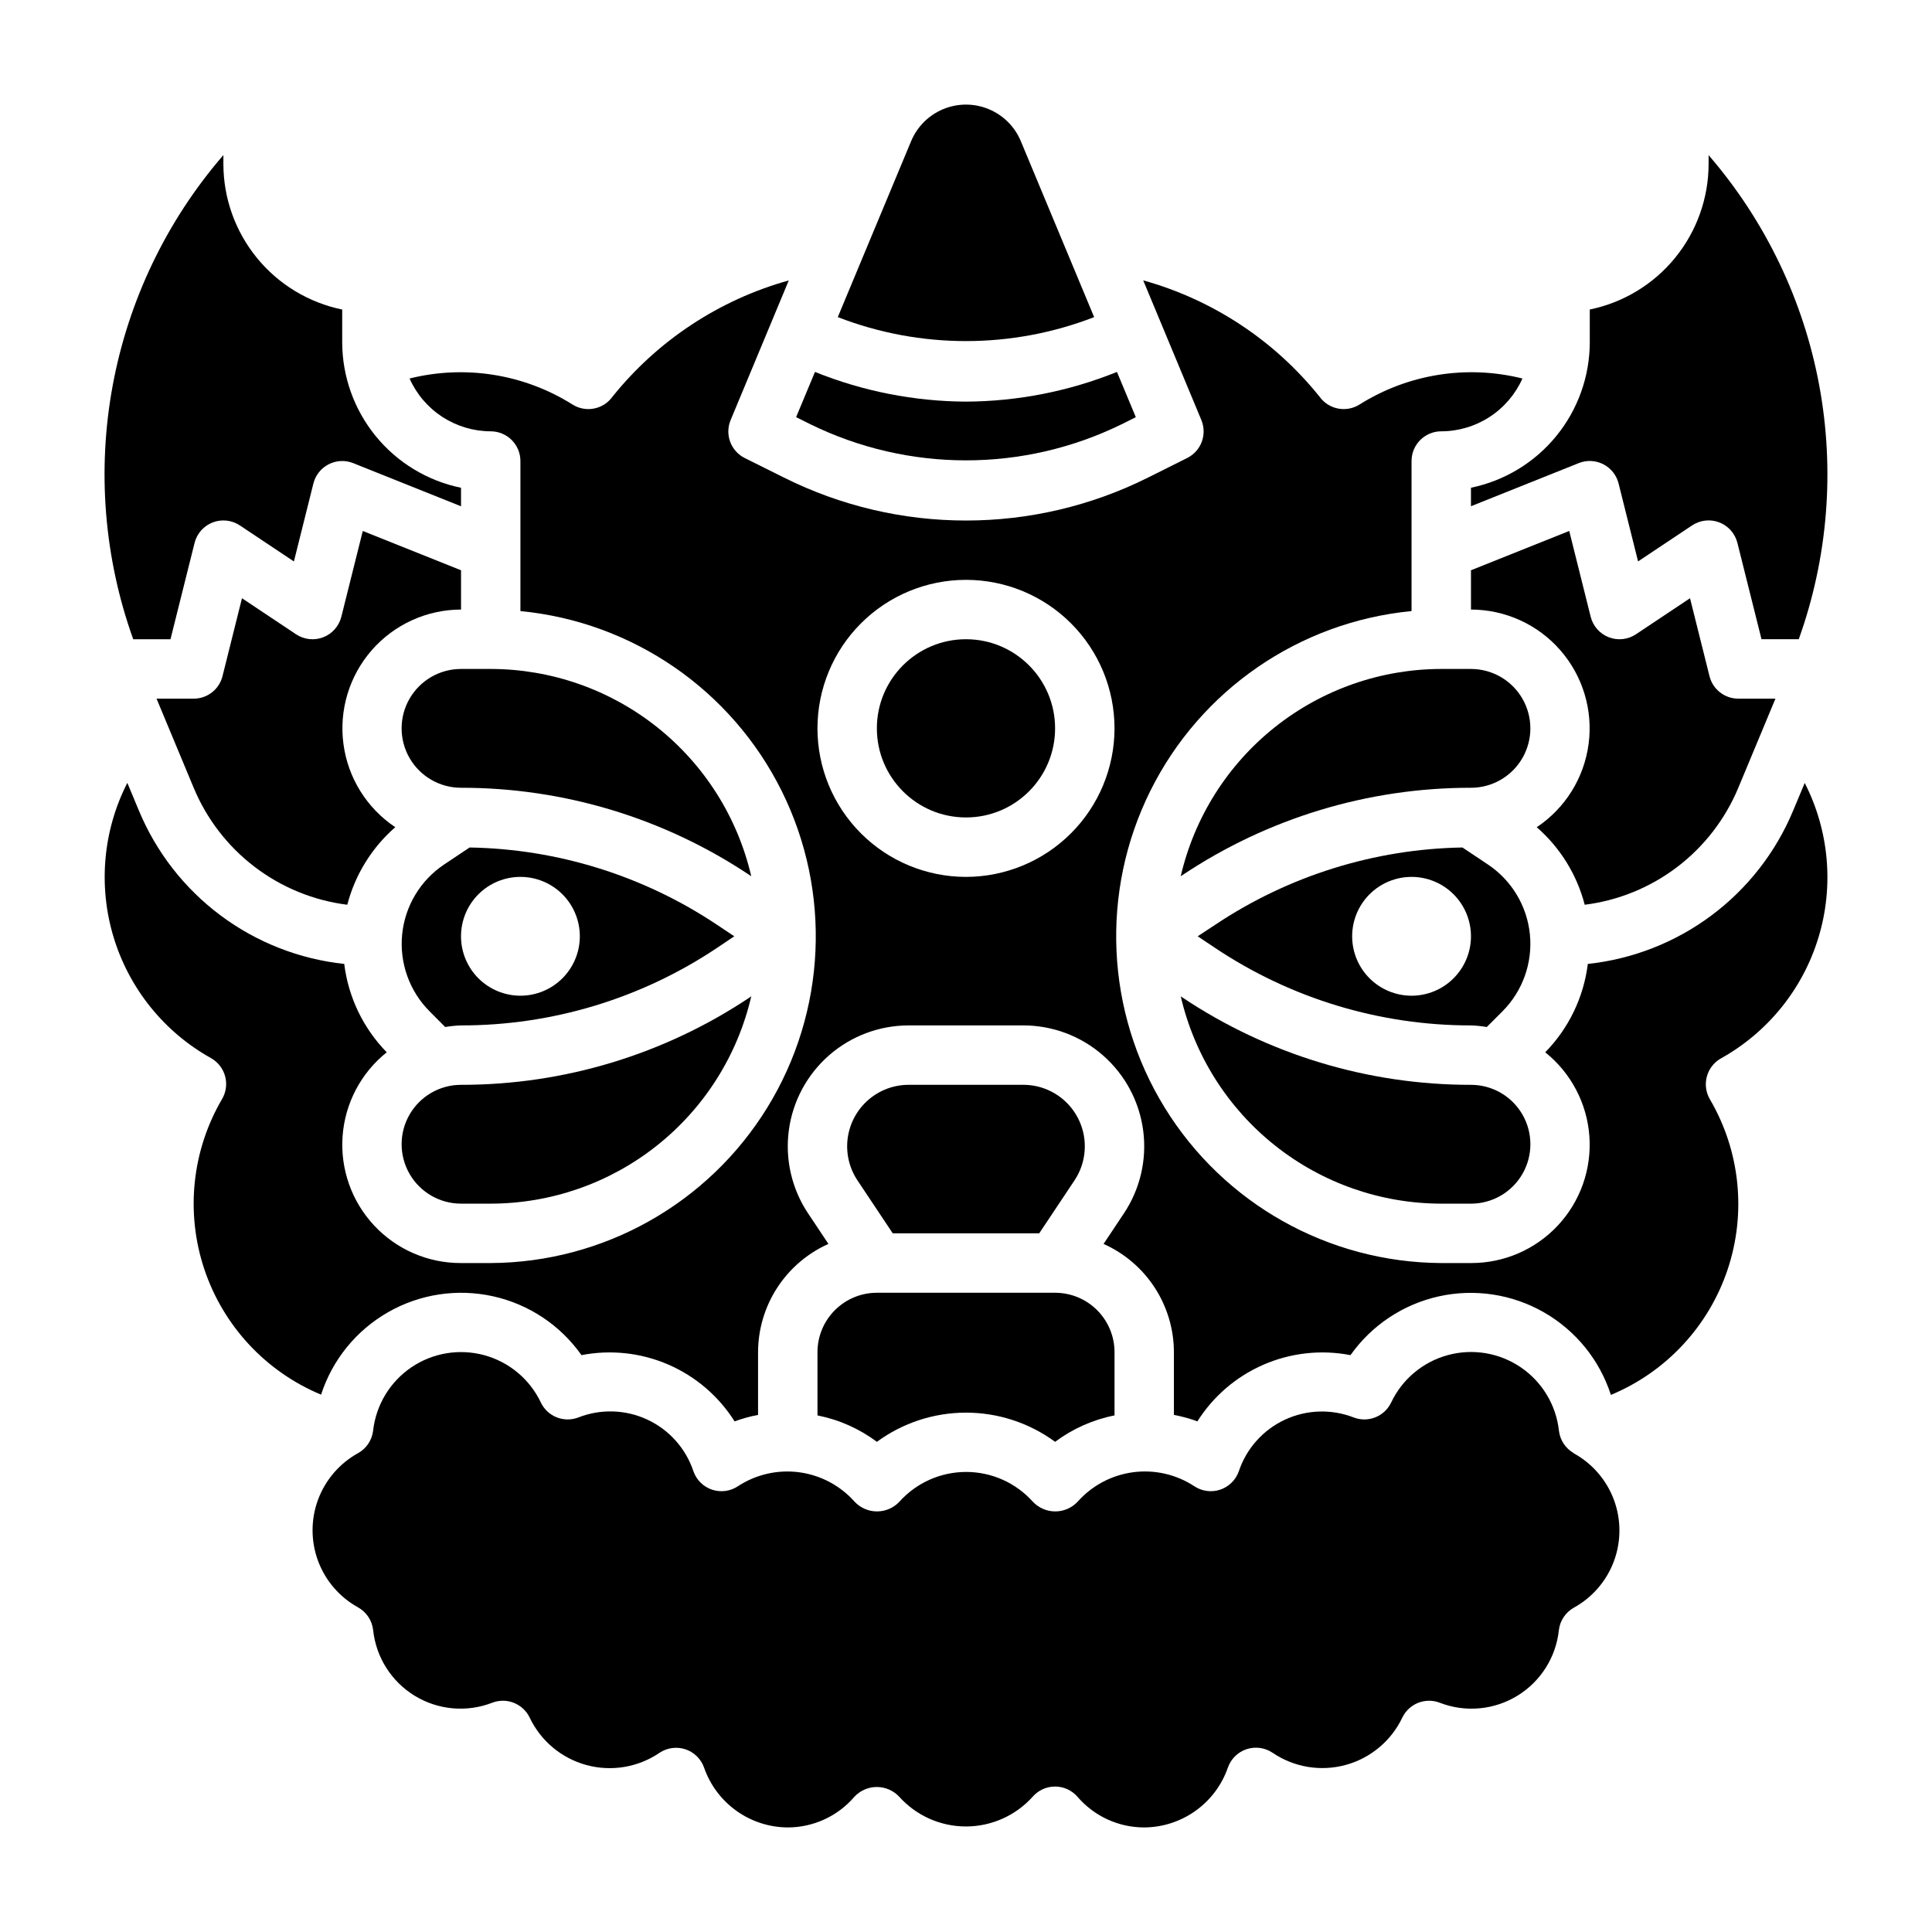 <?xml version="1.0" encoding="UTF-8"?>
<!-- Uploaded to: ICON Repo, www.svgrepo.com, Generator: ICON Repo Mixer Tools -->
<svg fill="#000000" width="800px" height="800px" version="1.1" viewBox="144 144 512 512" xmlns="http://www.w3.org/2000/svg">
 <g>
  <path d="m441.21 256.45 3.793-1.898-4.996-11.988c-12.719 5.133-26.297 7.801-40.012 7.871-13.719-0.07-27.297-2.738-40.016-7.871l-5 11.98 3.793 1.898h0.004c26 12.742 56.434 12.746 82.434 0.008z"/>
  <path d="m266.18 462.98h7.871c16.02-0.023 31.562-5.461 44.098-15.438 12.535-9.973 21.328-23.898 24.945-39.504l-0.441 0.301h0.004c-22.637 15.121-49.254 23.18-76.477 23.152-5.625 0-10.824 3-13.637 7.871s-2.812 10.871 0 15.742c2.812 4.871 8.012 7.875 13.637 7.875z"/>
  <path d="m189.18 313.41 6.383-25.527c0.621-2.484 2.41-4.512 4.801-5.434 2.387-0.922 5.074-0.625 7.203 0.797l14.32 9.547 5.164-20.656c0.551-2.207 2.027-4.066 4.055-5.102 2.023-1.035 4.398-1.145 6.508-0.297l28.562 11.43v-4.906c-8.887-1.824-16.867-6.66-22.605-13.688-5.734-7.023-8.871-15.812-8.883-24.883v-8.66c-8.887-1.828-16.871-6.66-22.605-13.688-5.738-7.027-8.875-15.816-8.883-24.887v-2.359l-0.133 0.156h-0.004c-14.945 17.348-25.016 38.352-29.191 60.867-4.172 22.516-2.297 45.734 5.434 67.289z"/>
  <path d="m266.18 305.54v-10.414l-26.039-10.414-5.684 22.742-0.004-0.004c-0.621 2.484-2.41 4.512-4.801 5.434-2.387 0.922-5.074 0.625-7.203-0.797l-14.32-9.547-5.164 20.656c-0.875 3.504-4.023 5.957-7.637 5.957h-9.84l9.84 23.617c3.449 8.297 9.031 15.535 16.184 20.98 7.148 5.445 15.609 8.902 24.523 10.02 2.074-7.973 6.504-15.137 12.715-20.555-7.539-5.031-12.543-13.066-13.734-22.051-1.191-8.984 1.547-18.047 7.516-24.871 5.965-6.82 14.582-10.738 23.648-10.754z"/>
  <path d="m433.96 228.04-19.434-46.637c-1.605-3.844-4.668-6.898-8.52-8.488-3.852-1.594-8.176-1.594-12.027 0-3.852 1.59-6.914 4.644-8.52 8.488l-19.438 46.633 0.004 0.004c21.852 8.469 46.082 8.469 67.934 0z"/>
  <path d="m533.82 321.28h-7.875c-16.02 0.02-31.562 5.461-44.098 15.434-12.535 9.977-21.328 23.898-24.945 39.508l0.441-0.301c22.637-15.121 49.254-23.18 76.477-23.152 5.625 0 10.82-3 13.633-7.871 2.812-4.871 2.812-10.871 0-15.746-2.812-4.871-8.008-7.871-13.633-7.871z"/>
  <path d="m551.25 363.22c6.215 5.41 10.645 12.574 12.715 20.547 8.914-1.117 17.379-4.574 24.527-10.02 7.148-5.445 12.73-12.684 16.18-20.98l9.84-23.617h-9.84c-3.613 0-6.758-2.453-7.637-5.957l-5.164-20.656-14.32 9.547c-2.129 1.422-4.816 1.719-7.203 0.797-2.387-0.922-4.18-2.949-4.801-5.434l-5.684-22.742-26.039 10.418v10.414c9.066 0.012 17.688 3.93 23.656 10.754 5.969 6.824 8.711 15.891 7.516 24.875-1.191 8.988-6.199 17.027-13.746 22.055z"/>
  <path d="m538.3 373.09-6.738-4.496c-23.32 0.398-46.035 7.488-65.438 20.426l-4.727 3.109 4.66 3.109c20.059 13.398 43.645 20.535 67.766 20.508 1.402 0.047 2.801 0.188 4.188 0.426l4.148-4.148c5.356-5.359 8.027-12.84 7.281-20.379-0.746-7.543-4.836-14.352-11.141-18.555zm-20.223 34.785c-4.176 0-8.18-1.66-11.133-4.613-2.953-2.953-4.609-6.957-4.609-11.133s1.656-8.18 4.609-11.133c2.953-2.949 6.957-4.609 11.133-4.609s8.18 1.66 11.133 4.609c2.953 2.953 4.613 6.957 4.613 11.133s-1.66 8.18-4.613 11.133c-2.953 2.953-6.957 4.613-11.133 4.613z"/>
  <path d="m457.35 408.34-0.441-0.301c3.617 15.605 12.41 29.531 24.945 39.504 12.535 9.977 28.078 15.414 44.098 15.438h7.875c5.625 0 10.82-3.004 13.633-7.875 2.812-4.871 2.812-10.871 0-15.742s-8.008-7.871-13.633-7.871c-27.223 0.027-53.84-8.031-76.477-23.152z"/>
  <path d="m533.82 278.16 28.559-11.43c2.109-0.848 4.484-0.738 6.508 0.297 2.027 1.035 3.504 2.894 4.055 5.102l5.164 20.656 14.32-9.547c2.129-1.422 4.816-1.719 7.207-0.797 2.387 0.922 4.176 2.949 4.797 5.434l6.387 25.527h9.871c7.727-21.551 9.602-44.766 5.426-67.277-4.172-22.508-14.242-43.508-29.184-60.855l-0.133-0.18v2.359c-0.012 9.07-3.148 17.859-8.887 24.887-5.734 7.027-13.719 11.859-22.602 13.688v8.66c-0.012 9.07-3.152 17.859-8.887 24.883-5.734 7.027-13.719 11.863-22.602 13.688z"/>
  <path d="m360.64 502.34v16.758c5.707 1.129 11.086 3.519 15.746 7 6.848-5.027 15.121-7.734 23.617-7.734 8.492 0 16.766 2.707 23.613 7.734 4.66-3.481 10.039-5.871 15.746-7v-16.758c0-4.176-1.66-8.18-4.613-11.133s-6.957-4.613-11.133-4.613h-47.23c-4.176 0-8.18 1.66-11.133 4.613s-4.613 6.957-4.613 11.133z"/>
  <path d="m419.4 470.85 9.344-14.02c2.195-3.289 3.117-7.262 2.602-11.18-0.52-3.918-2.441-7.516-5.414-10.121-2.973-2.606-6.789-4.043-10.742-4.039h-30.387c-3.953-0.004-7.769 1.434-10.742 4.039-2.973 2.606-4.894 6.203-5.414 10.121-0.516 3.918 0.406 7.891 2.602 11.18l9.344 14.02z"/>
  <path d="m423.61 337.02c0 13.043-10.57 23.613-23.613 23.613s-23.617-10.57-23.617-23.613c0-13.043 10.574-23.617 23.617-23.617s23.613 10.574 23.613 23.617"/>
  <path d="m619.2 358.83c-4.594 11.027-12.066 20.621-21.641 27.766-9.57 7.148-20.891 11.586-32.77 12.855-1.094 8.832-5.059 17.062-11.289 23.418 6.82 5.449 11.062 13.5 11.699 22.207 0.641 8.711-2.383 17.293-8.34 23.676-5.957 6.387-14.309 10-23.039 9.969h-7.875c-29.891-0.152-57.594-15.715-73.273-41.164-15.684-25.453-17.129-57.191-3.824-83.961 13.301-26.77 39.473-44.785 69.227-47.656v-39.762c0-4.348 3.523-7.875 7.871-7.875 4.555-0.008 9.008-1.336 12.828-3.82 3.816-2.481 6.832-6.016 8.688-10.176-14.719-3.676-30.297-1.195-43.145 6.875-3.531 2.242-8.195 1.336-10.629-2.062-11.965-14.914-28.309-25.691-46.727-30.82l15.406 37h-0.004c1.598 3.82-0.039 8.223-3.746 10.074l-10.367 5.18c-30.379 15.188-66.133 15.188-96.512 0l-10.367-5.164c-3.703-1.852-5.344-6.254-3.746-10.074l15.406-37c-18.41 5.129-34.746 15.902-46.715 30.805-2.43 3.398-7.098 4.305-10.625 2.062-12.852-8.07-28.434-10.551-43.156-6.875 1.855 4.16 4.871 7.691 8.688 10.176 3.816 2.481 8.266 3.809 12.82 3.82 2.086 0 4.09 0.832 5.566 2.309 1.477 1.477 2.305 3.477 2.305 5.566v39.762c29.754 2.871 55.926 20.887 69.23 47.656 13.301 26.77 11.855 58.508-3.828 83.961-15.68 25.449-43.379 41.012-73.273 41.164h-7.871c-8.734 0.031-17.086-3.582-23.039-9.969-5.957-6.383-8.98-14.965-8.344-23.676 0.637-8.707 4.879-16.758 11.699-22.207-6.219-6.359-10.176-14.59-11.262-23.418-11.879-1.27-23.199-5.707-32.773-12.855-9.574-7.144-17.047-16.738-21.641-27.766l-3.07-7.367c-6.461 12.66-7.762 27.336-3.629 40.938 4.133 13.605 13.375 25.074 25.789 32.004 1.844 1.031 3.195 2.762 3.75 4.801s0.27 4.215-0.797 6.039c-8.012 13.66-9.727 30.121-4.699 45.137 5.027 15.02 16.305 27.129 30.93 33.215 2.992-9.238 9.324-17.027 17.75-21.848 8.43-4.82 18.352-6.324 27.832-4.219 9.477 2.102 17.832 7.664 23.43 15.594 7.746-1.504 15.762-0.633 23.004 2.5 7.238 3.133 13.363 8.383 17.57 15.055 2.019-0.746 4.102-1.316 6.219-1.707v-16.633c0.012-6.07 1.781-12.008 5.09-17.098 3.309-5.09 8.016-9.113 13.559-11.59l-5.391-8.094v0.004c-4.312-6.465-6.125-14.277-5.109-21.977 1.02-7.703 4.805-14.773 10.645-19.895 5.844-5.121 13.348-7.945 21.117-7.945h30.387c7.769 0 15.273 2.824 21.117 7.945s9.625 12.191 10.645 19.895c1.02 7.699-0.797 15.512-5.106 21.977l-5.391 8.094-0.004-0.004c5.543 2.477 10.254 6.5 13.562 11.59 3.309 5.09 5.074 11.027 5.086 17.098v16.633c2.121 0.387 4.199 0.957 6.219 1.707 4.211-6.672 10.336-11.918 17.574-15.047 7.238-3.133 15.254-4.008 23-2.508 5.606-7.93 13.969-13.484 23.449-15.582 9.484-2.094 19.41-0.578 27.832 4.254 8.426 4.828 14.75 12.629 17.73 21.871 14.625-6.086 25.902-18.195 30.93-33.215 5.027-15.016 3.312-31.477-4.699-45.137-1.066-1.824-1.352-4-0.797-6.039 0.555-2.039 1.906-3.769 3.75-4.801 12.426-6.926 21.684-18.402 25.82-32.012 4.141-13.613 2.836-28.301-3.637-40.969zm-219.2 17.555c-10.441 0-20.453-4.148-27.832-11.527-7.383-7.383-11.531-17.395-11.531-27.832 0-10.441 4.148-20.453 11.531-27.832 7.379-7.383 17.391-11.527 27.832-11.527 10.438 0 20.449 4.144 27.832 11.527 7.379 7.379 11.527 17.391 11.527 27.832-0.012 10.434-4.164 20.438-11.543 27.816s-17.383 11.531-27.816 11.543z"/>
  <path d="m274.05 321.28h-7.871c-5.625 0-10.824 3-13.637 7.871-2.812 4.875-2.812 10.875 0 15.746 2.812 4.871 8.012 7.871 13.637 7.871 27.223-0.027 53.84 8.031 76.477 23.152l0.441 0.301h-0.004c-3.617-15.609-12.41-29.531-24.945-39.508-12.535-9.973-28.078-15.414-44.098-15.434z"/>
  <path d="m561.07 529.1c-2.18-1.238-3.641-3.441-3.934-5.93-0.75-6.812-4.441-12.957-10.105-16.812-5.664-3.859-12.734-5.043-19.348-3.242-6.613 1.797-12.105 6.402-15.031 12.602-1.777 3.672-6.066 5.383-9.879 3.934-5.926-2.312-12.539-2.098-18.301 0.598-5.758 2.695-10.164 7.637-12.18 13.668-0.809 2.297-2.633 4.094-4.941 4.863s-4.844 0.426-6.867-0.93c-4.789-3.137-10.547-4.449-16.223-3.691-5.676 0.758-10.887 3.531-14.684 7.816-1.539 1.637-3.684 2.562-5.93 2.562-2.242 0-4.387-0.926-5.926-2.562-4.504-5.027-10.938-7.898-17.688-7.898-6.754 0-13.184 2.871-17.691 7.898-1.535 1.637-3.68 2.562-5.926 2.562-2.246 0-4.391-0.926-5.93-2.562-3.797-4.281-9.008-7.051-14.684-7.809-5.676-0.758-11.43 0.551-16.219 3.684-2.023 1.355-4.559 1.699-6.871 0.93-2.309-0.77-4.133-2.566-4.938-4.863-2.016-6.047-6.43-11.004-12.207-13.699-5.773-2.699-12.406-2.902-18.336-0.566-3.816 1.449-8.105-0.262-9.879-3.934-2.93-6.188-8.418-10.785-15.023-12.582s-13.664-0.621-19.328 3.227c-5.66 3.848-9.359 9.977-10.121 16.777-0.293 2.488-1.754 4.691-3.934 5.926-4.914 2.699-8.691 7.074-10.648 12.324-1.953 5.254-1.953 11.035 0 16.289 1.957 5.25 5.734 9.625 10.648 12.324 2.18 1.234 3.641 3.438 3.934 5.926 0.75 7.223 4.828 13.684 11.023 17.469 6.199 3.785 13.809 4.461 20.578 1.828 3.812-1.449 8.102 0.262 9.879 3.934 2.938 6.191 8.43 10.789 15.043 12.59 6.609 1.801 13.68 0.625 19.348-3.223 2.027-1.359 4.562-1.711 6.883-0.953 2.32 0.77 4.152 2.57 4.957 4.875 1.609 4.606 4.602 8.605 8.574 11.441 3.969 2.836 8.723 4.371 13.602 4.398 6.809-0.008 13.277-2.992 17.695-8.172 1.535-1.625 3.672-2.547 5.906-2.547 2.234 0 4.371 0.922 5.902 2.547 4.512 5.035 10.953 7.914 17.715 7.914 6.758 0 13.199-2.879 17.711-7.914 1.492-1.695 3.644-2.668 5.902-2.668 2.262 0 4.41 0.973 5.906 2.668 4.426 5.188 10.906 8.172 17.727 8.172 4.883-0.031 9.637-1.57 13.609-4.414 3.973-2.84 6.965-6.844 8.566-11.457 0.805-2.297 2.629-4.094 4.938-4.863 2.312-0.77 4.848-0.43 6.871 0.926 5.668 3.859 12.738 5.051 19.355 3.258 6.617-1.789 12.121-6.387 15.066-12.578 1.777-3.672 6.066-5.383 9.883-3.934 6.758 2.633 14.355 1.965 20.551-1.809 6.195-3.769 10.281-10.211 11.047-17.426 0.293-2.488 1.754-4.691 3.934-5.926 4.914-2.699 8.695-7.07 10.648-12.324 1.953-5.254 1.953-11.035 0-16.285-1.953-5.254-5.734-9.629-10.648-12.324z"/>
  <path d="m261.98 416.17c1.387-0.238 2.785-0.379 4.191-0.426 24.105 0.035 47.684-7.086 67.738-20.469l4.684-3.148-4.66-3.109c-19.418-12.945-42.148-20.035-65.48-20.426l-6.738 4.496c-6.305 4.203-10.395 11.012-11.141 18.555-0.746 7.539 1.926 15.02 7.281 20.379zm19.934-39.785c4.176 0 8.18 1.66 11.133 4.609 2.953 2.953 4.613 6.957 4.613 11.133s-1.66 8.18-4.613 11.133c-2.953 2.953-6.957 4.613-11.133 4.613s-8.18-1.66-11.133-4.613c-2.953-2.953-4.609-6.957-4.609-11.133s1.656-8.18 4.609-11.133c2.953-2.949 6.957-4.609 11.133-4.609z"/>
 </g>
</svg>